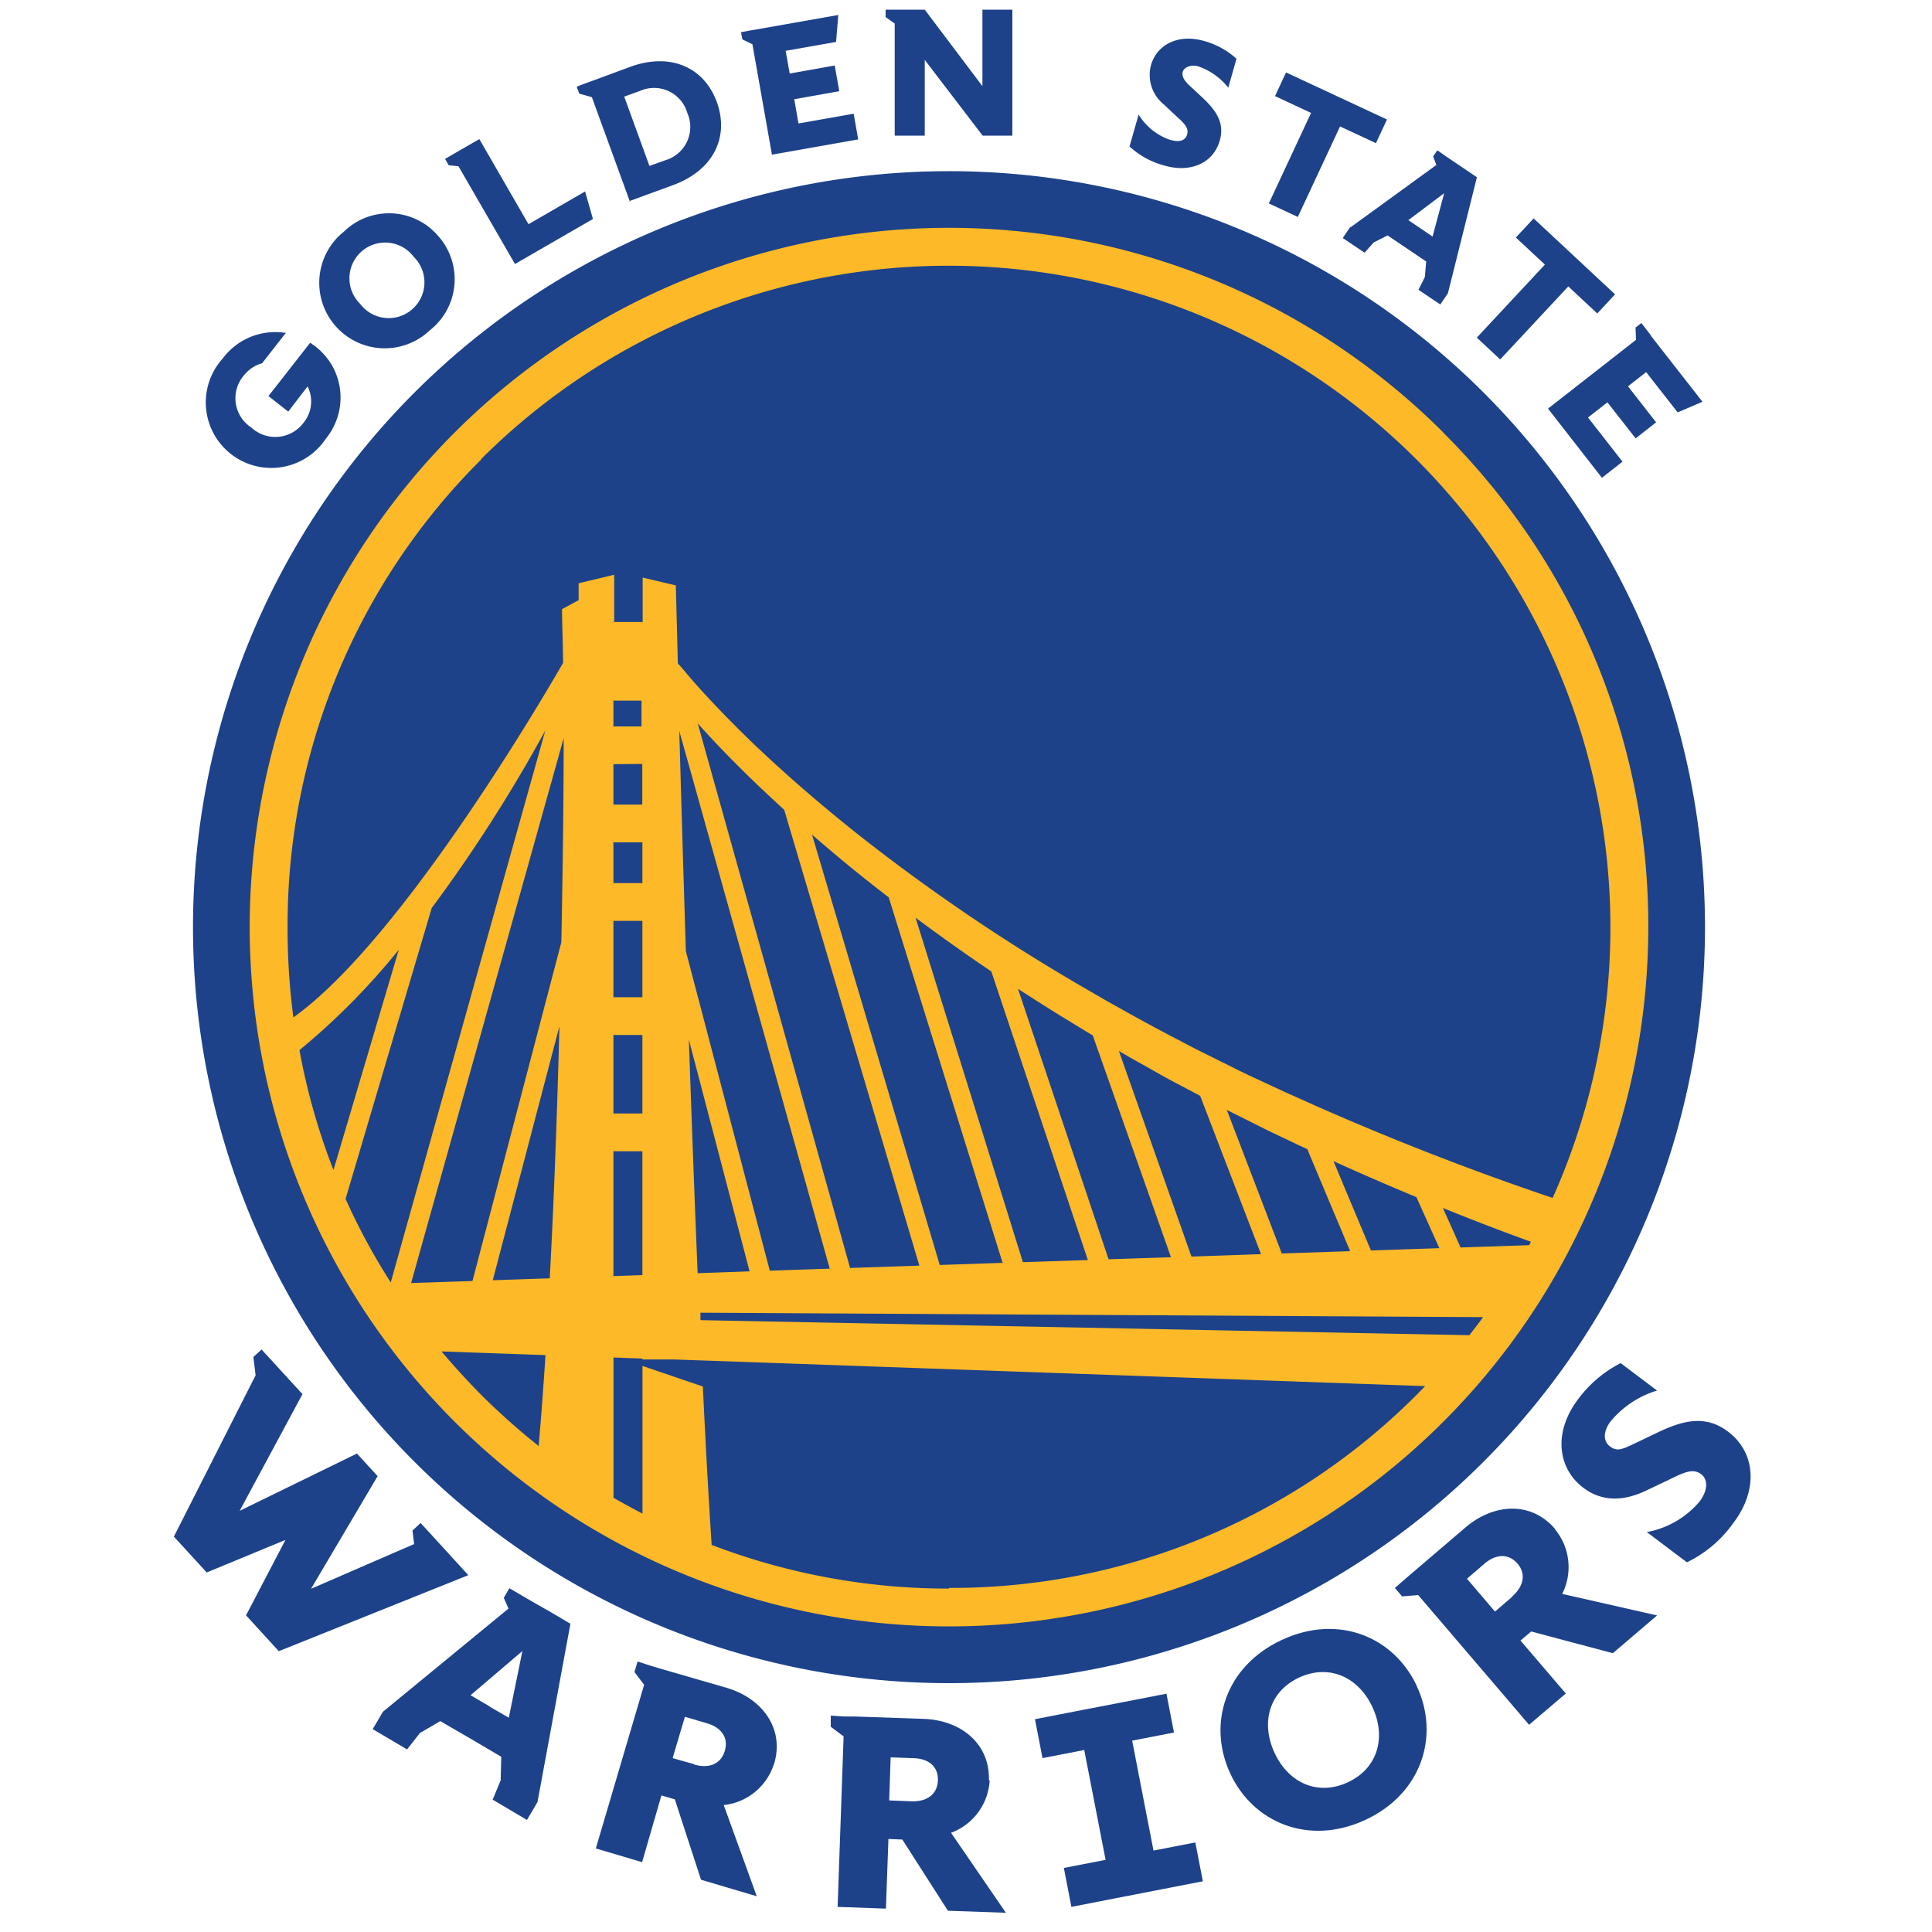 <?xml version="1.0" encoding="UTF-8"?>
<!DOCTYPE svg PUBLIC '-//W3C//DTD SVG 1.0//EN'
          'http://www.w3.org/TR/2001/REC-SVG-20010904/DTD/svg10.dtd'>
<svg data-name="Layer 1" height="200" viewBox="0 0 200 200" width="200" xmlns="http://www.w3.org/2000/svg" xmlns:xlink="http://www.w3.org/1999/xlink"
><defs
  ><clipPath id="a"
    ><path d="M18 1H181.22V198.03H18z" fill="none"
    /></clipPath
  ></defs
  ><path d="M101.7 8.92L95.73 1 93.33 1 92.62 1 91.68 1 91.68 1.77 92.62 2.44 92.62 14.04 95.73 14.04 95.73 6.2 101.72 14.04 104.8 14.04 104.8 1 101.7 1 101.7 8.92 101.7 8.92z" fill="#1d428a"
  /><path d="M79.91 16.01L88.84 14.43 88.37 11.77 82.66 12.78 82.22 10.27 86.88 9.44 86.68 8.3 86.41 6.78 81.75 7.61 81.33 5.26 86.55 4.34 86.78 1.55 78.34 3.04 77.64 3.16 76.71 3.33 76.85 4.08 77.89 4.58 79.91 16.01 79.91 16.01z" fill="#1d428a"
  /><path d="M64.62,10l1.64-.59a3.58,3.58,0,0,1,4.89,2.28,3.59,3.59,0,0,1-2.28,4.9l-1.64.59L64.62,10Zm.44,10.85,4.57-1.67c4.24-1.54,5.88-5,4.58-8.6s-4.8-5.2-9-3.65l-4,1.48-.51.18-1,.38.26.72,1.31.37,3.93,10.79Z" fill="#1d428a"
  /><path d="M53.31 27.33L61.38 22.67 60.57 19.82 54.71 23.21 49.62 14.4 47.5 15.62 46.78 16.04 46.07 16.45 46.45 17.11 47.46 17.21 53.31 27.33 53.31 27.33z" fill="#1d428a"
  /><path d="M37.27,31.44a3.7,3.7,0,1,1,5.57-4.84,3.7,3.7,0,1,1-5.57,4.84m8.1-7a6.69,6.69,0,0,0-9.75-.48,6.78,6.78,0,1,0,8.89,10.22,6.72,6.72,0,0,0,.86-9.74" fill="#1d428a"
  /><path d="M32.14,35.44l-2.58,3.3-.68.87L27.79,41l2.05,1.61,2-2.61a3.47,3.47,0,0,1-.44,3.79h0a3.64,3.64,0,0,1-5.38.47,3.62,3.62,0,0,1-.83-5.33,4.09,4.09,0,0,1,.72-.72,3.39,3.39,0,0,1,1.22-.6l1.06-1.36,1.35-1.73.06-.08-.2,0a6.77,6.77,0,0,0-6.14,2.41l-.3.37a6.78,6.78,0,1,0,10.67,8.34l.26-.35a6.72,6.72,0,0,0,.5-7.35q-.18-.3-.39-.6a7.12,7.12,0,0,0-1.38-1.42l-.52-.37h0" fill="#1d428a"
  /><path d="M120.54,10.87l1.12,1.05c1,.9,1.42,1.34,1.23,2s-.82.83-1.79.55a6.18,6.18,0,0,1-3.23-2.61l-.94,3.3a8.43,8.43,0,0,0,3.7,2c2.49.71,4.94-.17,5.64-2.61.55-1.91-.48-3.22-1.88-4.53L123.08,8.8c-.61-.58-.75-1-.63-1.4s.8-.76,1.59-.53a6.71,6.71,0,0,1,3.11,2.21l.85-3a8.3,8.3,0,0,0-3.36-1.84c-2.7-.77-4.89.4-5.49,2.5a3.93,3.93,0,0,0,1.39,4.12" fill="#1d428a"
  /><path d="M131.35 21.06L134.35 22.46 138.72 13.09 142.44 14.82 143.58 12.37 133.13 7.5 131.99 9.95 135.72 11.69 131.35 21.06 131.35 21.06z" fill="#1d428a"
  /><path d="M149.5,20l-1.2,4.49-1.25-.85-1.26-.85L149.5,20Zm-9.74,3.52L139,24.64l2.26,1.52.94-1.06,1.44-.73,2,1.35,2,1.35-.14,1.61L146.84,30l2.26,1.52.79-1.17,3-12-1.55-1.05-1.22-.82-.33-.22-1-.7-.43.63.33.89-8.88,6.45Z" fill="#1d428a"
  /><path d="M156.92 24.59L159.93 27.39 152.88 34.95 155.3 37.21 162.35 29.65 165.35 32.45 167.19 30.47 158.76 22.61 156.92 24.59 156.92 24.59z" fill="#1d428a"
  /><path d="M166.4 41.65L169.32 45.38 171.44 43.72 168.53 39.99 170.41 38.52 173.67 42.69 176.24 41.59 170.9 34.76 170.92 34.74 169.91 33.44 169.31 33.91 169.36 35.18 160.25 42.3 165.83 49.46 167.96 47.79 164.39 43.22 166.4 41.65 166.4 41.65z" fill="#1d428a"
  /><path d="M176.5,96A78.26,78.26,0,1,1,98.24,17.72,78.25,78.25,0,0,1,176.5,96" fill="#1d428a"
  /><path d="M98.24,164.45a68.47,68.47,0,0,1-24.57-4.52c-.31-4.68-.62-10.28-.91-16.4l-6.25-2.13v15.29c-1-.53-2-1.07-3-1.64V140.53l3,.11v.09l3.19,0,5.77.2,72.06,2.56-.87.89a68,68,0,0,1-48.42,20M45.71,139.9l10.76.38c-.22,3.32-.45,6.48-.71,9.41a72,72,0,0,1-5.94-5.29q-2.16-2.18-4.11-4.5m12.2-33.57c-.23,8.69-.55,17.66-1,26l-5.9.2,6.88-26.21Zm.44-29.91c0,6-.09,13.33-.24,21.12l-9.2,35.07-6.35.21,15.79-56.4Zm-23.83,44.7A67.82,67.82,0,0,1,31,108.71,72,72,0,0,0,41.28,98.32l-6.76,22.8Zm1.25,3L44.69,94A157.06,157.06,0,0,0,56.45,75.62l-16,57.14a66.72,66.72,0,0,1-4.69-8.68m30.73-45v4.21H63.31v3.91H66.5v4.22H63.31v3.91H66.5v7.9H63.31v3.91H66.5v8.13H63.31v3.91H66.5V132l-3,.1,0-59.57h2.91V75.2H63.31v3.91Zm84.71,50.06-1.83-4.09q4.51,1.83,9.11,3.5l-.19.35-7.09.24Zm2.33,7.21c-.46.63-.94,1.25-1.42,1.87l-79.6-1.56,0-.77,81.05.46Zm-75.93-4.74-5.38.19c-.33-7.88-.63-16.16-.91-24.18l6.29,24Zm8.3-.28-6.21.21L71,98.46c-.27-8.54-.5-16.44-.68-22.79l15.58,55.69Zm9.27-.31-7.17.24L72.23,74.89q2.07,2.3,4.25,4.47c1.53,1.53,3.1,3,4.7,4.47l14,47.22Zm8.6-.29-6.49.22L84.06,86.4c.94.81,1.88,1.62,2.83,2.41Q89.4,90.9,92,92.89l11.8,37.87Zm8.86-.29-6.74.22L94.78,95q3.85,2.87,7.84,5.56l10,29.89Zm8.57-.29-6.44.21-9.38-28q2.14,1.39,4.33,2.75l3,1.83.41.24,8.09,22.94Zm9.34-.32-7.2.25-7.51-21.28,1.43.83,1.53.85c1,.57,2,1.15,3.07,1.7l2.38,1.26,6.3,16.39Zm7.5-9.63q4.27,1.93,8.59,3.73l2.37,5.28-7.08.24-3.88-9.25Zm1.71,9.32-7.06.24L127,114.9l1.12.56,3.14,1.57,3.17,1.51.9.42,4.45,10.59Zm-89.94-82a68.51,68.51,0,0,1,110.92,76.49q-12.45-4.2-24.49-9.52l-3.15-1.41L130,111.65l-1.56-.74-1.54-.77-3.1-1.54-3.06-1.6-1.52-.81-1.52-.83-3-1.67-3-1.74A198.49,198.49,0,0,1,88.85,86.4c-3.6-2.86-7.1-5.86-10.42-9q-2.5-2.37-4.86-4.89c-.39-.42-.78-.83-1.16-1.26s-.76-.85-1.13-1.29-.74-.87-1.11-1.3l0-.06c-.13-5-.21-8-.21-8l-3.43-.81v4.6H63.58V59.5l-3.68.88,0,1.75-1.72.93c0,1.44.09,3.32.11,5.56-1.39,2.43-16.57,28.64-27.92,36.7A70.56,70.56,0,0,1,29.77,96,68,68,0,0,1,49.82,47.56m99.61-2.77A72.39,72.39,0,1,0,170.63,96a71.92,71.92,0,0,0-21.2-51.19" fill="#fdb927"
  /><path d="M121.53 179.35L120.75 175.33 116.39 176.18 111.46 177.13 107.14 177.97 107.92 182 112.24 181.16 114.45 192.53 110.13 193.37 110.91 197.4 115.26 196.55 120.2 195.59 124.52 194.75 123.74 190.73 119.41 191.57 117.2 180.19 121.53 179.35 121.53 179.35z" fill="#1d428a"
  /><path d="M142.07,176.71c-1.47-3.15-4.53-4.47-7.59-3.05s-4,4.62-2.55,7.77,4.49,4.52,7.6,3.07,4-4.67,2.54-7.79m4.6-2.15c2.39,5.12.52,11.11-5.32,13.83s-11.63.31-14-4.81-.53-11.07,5.33-13.81,11.62-.33,14,4.79" fill="#1d428a"
  /><g clip-path="url(#a)" fill="#1d428a"
  ><path d="M156.53,165.31l-1.77,1.52-2.9-3.4,1.85-1.59c1.06-.9,2.38-1.1,3.36,0s.6,2.46-.54,3.43m4.44-7c-2.46-2.88-6.33-2.65-9.25-.16l-5.48,4.68-.84.72-1,.88.75.87,1.66-.14,11.48,13.43,3.8-3.24-4.69-5.48,1.11-.94,8.45,2.25,4.58-3.91L161.72,165a6.15,6.15,0,0,0-.75-6.69"
    /><path d="M179.49,157.58a12.62,12.62,0,0,1-4.86,4.15l-4.15-3.13a9.36,9.36,0,0,0,5.44-3.14c.93-1.22.87-2.33.2-2.84-.86-.65-1.73-.24-3.53.65l-2.11,1c-2.56,1.24-4.74,1.13-6.59-.27-2.64-2-3.11-5.72-.55-9.12a12.63,12.63,0,0,1,4.43-3.77l3.77,2.84a10,10,0,0,0-4.81,3.19c-.76,1-.79,2-.12,2.55s1.17.42,2.33-.13l2.49-1.19c2.61-1.26,5-2,7.43-.19,3.07,2.32,3,6.27.63,9.4"
  /></g
  ><path d="M94.37,186.47l-2.32-.09.15-4.46,2.44.09c1.39.05,2.5.79,2.45,2.29s-1.21,2.22-2.72,2.17m8-2.16c.13-3.78-2.88-6.23-6.71-6.37l-7.2-.25-1.11,0L86,177.6l0,1.15,1.33,1-.62,17.65,5,.18.26-7.21,1.44.06,4.72,7.37,6,.21-5.68-8.28a6.15,6.15,0,0,0,4-5.44" fill="#1d428a"
  /><path d="M71.86,182.63,69.63,182l1.27-4.28,2.34.69c1.33.4,2.22,1.4,1.79,2.84s-1.73,1.84-3.17,1.41m8.28-.08c1.08-3.63-1.22-6.76-4.9-7.85l-6.91-2-1.06-.32L66,172l-.32,1.09,1,1.32-5,16.94,4.79,1.42,2-6.91,1.39.41,2.71,8.32,5.77,1.71-3.42-9.44a6.12,6.12,0,0,0,5.2-4.27" fill="#1d428a"
  /><path d="M50.71,176.66l-2-1.17,5.37-4.58-1.41,6.91-2-1.16Zm5.9-10-1.75-1-.7-.41-1.43-.84-.58,1,.49,1.11-13,10.68L38.58,179l3.56,2.1,1.33-1.7,2.11-1.23L48.73,180l3.16,1.86-.06,2.44-.83,2,3.55,2.1,1.09-1.85,3.41-18.46-2.44-1.44Z" fill="#1d428a"
  /><path d="M44.78 159.01L44.78 159.01 43.54 157.66 42.7 158.44 42.87 159.84 32.2 164.47 39.09 152.81 36.95 150.47 24.81 156.4 31.31 144.32 27.55 140.21 27.55 140.22 27.08 139.7 26.23 140.47 26.46 142.37 18 159.07 21.4 162.78 29.55 159.41 25.47 167.22 28.86 170.93 48.48 163.06 44.78 159.01 44.78 159.01z" fill="#1d428a"
/></svg
>
